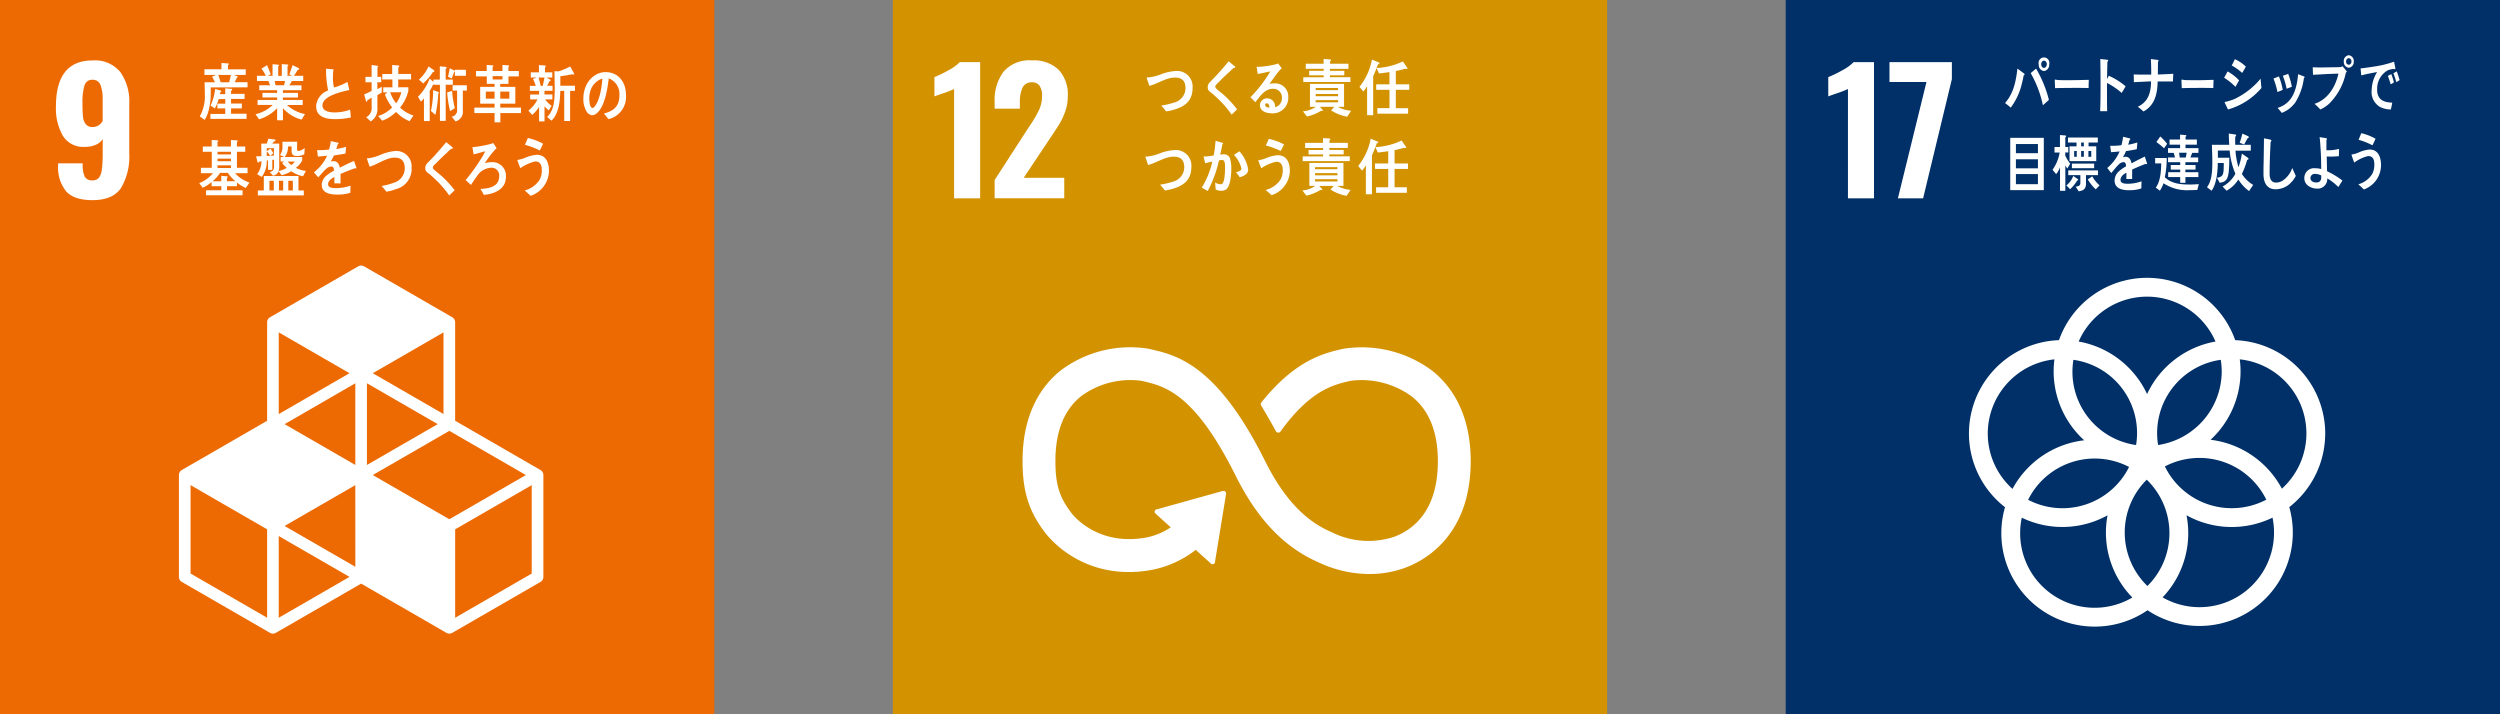<svg id="Group_17" data-name="Group 17" xmlns="http://www.w3.org/2000/svg" xmlns:xlink="http://www.w3.org/1999/xlink" width="420" height="120" viewBox="0 0 420 120">
  <rect x="0" y="0" width="420" height="120" fill="#808080" stroke="none"/>
  <defs>
    <clipPath id="clip-path">
      <rect id="Rectangle_49" data-name="Rectangle 49" width="420" height="120" fill="none"/>
    </clipPath>
  </defs>
  <rect id="Rectangle_46" data-name="Rectangle 46" width="120" height="120" fill="#ed6a02"/>
  <g id="Group_16" data-name="Group 16">
    <g id="Group_15" data-name="Group 15" clip-path="url(#clip-path)">
      <path id="Path_2271" data-name="Path 2271" d="M11.132,32.175a6.387,6.387,0,0,1-1.37-4.393v-.339h4.124a5.341,5.341,0,0,0,.325,2.2,1.35,1.35,0,0,0,1.342.65,1.3,1.3,0,0,0,1.059-.424,2.851,2.851,0,0,0,.5-1.4,21.051,21.051,0,0,0,.141-2.811V23.347a2.45,2.45,0,0,1-1.158.974,4.461,4.461,0,0,1-1.836.354,4.032,4.032,0,0,1-3.7-1.865A9.278,9.278,0,0,1,9.4,17.867q0-7.713,6.158-7.712A5.5,5.5,0,0,1,20.214,12.1a8.616,8.616,0,0,1,1.5,5.367V25.8a10.348,10.348,0,0,1-1.37,5.763q-1.37,2.063-4.816,2.062-3.051,0-4.393-1.454M17.248,20.3V16.652a6.287,6.287,0,0,0-.367-2.373,1.33,1.33,0,0,0-1.328-.876,1.32,1.32,0,0,0-1.356.947,9.675,9.675,0,0,0-.339,3.008,22.106,22.106,0,0,0,.085,2.246,2.392,2.392,0,0,0,.466,1.257,1.406,1.406,0,0,0,1.172.48A1.877,1.877,0,0,0,17.248,20.3" fill="#fff"/>
      <path id="Path_2272" data-name="Path 2272" d="M90.795,78.96,76.464,70.689V54.144a.979.979,0,0,0-.488-.847L61.16,44.743a.981.981,0,0,0-.978,0L45.364,53.3a.981.981,0,0,0-.488.847V70.689L30.548,78.96a.975.975,0,0,0-.489.847V96.918a.975.975,0,0,0,.489.847l14.816,8.553a.978.978,0,0,0,.978,0L60.67,98.047,75,106.318a.98.98,0,0,0,.979,0l14.819-8.553a.978.978,0,0,0,.489-.847V79.807a.978.978,0,0,0-.489-.847m-31.1,16.265L47.808,88.363,59.693,81.5ZM73.532,71.254,61.648,78.113V64.391Zm-13.839,6.86-11.884-6.86,11.884-6.863Zm2.933,1.693,12.86-7.424,12.865,7.424L75.486,87.234ZM74.509,69.561,62.626,62.7l11.883-6.861ZM58.715,62.7,46.83,69.561V55.837Zm-13.839,41.08L32.014,96.354V81.5l12.862,7.427Zm1.954,0V90.056l11.885,6.862Zm42.5-7.424-12.864,7.424V88.927L89.328,81.5Z" fill="#fff"/>
      <path id="Path_2273" data-name="Path 2273" d="M35.392,14.683c.007.27.015.531.015.8a11.6,11.6,0,0,1-.4,3.225,5.167,5.167,0,0,1-.624,1.436l-.821-.592a6.9,6.9,0,0,0,.847-3.82c0-.634-.018-1.28-.044-1.914h1.743c-.157-.313-.307-.636-.475-.938l.643-.291H34.343v-.947h2.863V10.581l1.057.073c.079,0,.168,0,.168.126a.2.2,0,0,1-.133.155v.709h2.986v.947H39.276l.572.22a.111.111,0,0,1,.088.1c0,.062-.07.094-.114.1-.133.273-.254.542-.406.8h2.168v.863Zm-.045,5.289v-.836h2.5v-.924H36.52v-.8h1.329v-.771H36.738A7.809,7.809,0,0,1,36.1,18.22l-.73-.487a8.7,8.7,0,0,0,.774-2.79l.936.261a.121.121,0,0,1,.1.113c0,.084-.069.116-.131.125-.037.126-.072.251-.107.375h.9v-.978l1.073.091c.054,0,.089.076.089.128,0,.1-.116.166-.186.186v.522H41.09v.853H38.817v.77h1.815v.823H38.817v.9h2.6v.856Zm1.329-7.381c.125.345.31.948.406,1.3a.346.346,0,0,1-.45-.073h1.86c.114-.406.219-.813.3-1.229Z" fill="#fff"/>
      <path id="Path_2274" data-name="Path 2274" d="M50.666,20.093a6.222,6.222,0,0,1-3.129-1.914v2.028h-.976v-2.05a6.635,6.635,0,0,1-3.048,1.886l-.583-.855a6.042,6.042,0,0,0,2.881-1.554H43.274v-.846h3.287v-.411H44.1V15.6h2.457v-.45h-3v-.825h1.824c-.1-.238-.184-.485-.3-.72H43.168v-.866h1.5a9,9,0,0,0-.739-1.213l.943-.578c.211.505.413,1.018.606,1.535l-.493.256h.8V10.778l.986.093a.091.091,0,0,1,.1.1c0,.073-.079.133-.131.154v1.616h.6V10.768l1,.081a.107.107,0,0,1,.1.113c0,.073-.089.124-.134.144v1.627h.741L48.6,12.5c.194-.515.4-1.02.546-1.556l1,.484a.186.186,0,0,1,.114.154c0,.116-.152.125-.212.125-.22.35-.439.69-.659,1.029h1.55v.876h-1.9c-.14.247-.281.482-.422.72h2.025v.825H47.53v.45h2.527v.773H47.53v.411h3.32v.846H48.206a6.351,6.351,0,0,0,3.032,1.533Zm-4.512-6.484.133.72h1.435c.063-.238.116-.485.168-.72Z" fill="#fff"/>
      <path id="Path_2275" data-name="Path 2275" d="M56.323,20.013c-1.237,0-3.208-.195-3.208-2.162a3.005,3.005,0,0,1,2.013-2.657,16.014,16.014,0,0,1-.345-3.643c.259.02.527.04.787.063.128.01.259.018.388.04.043.01.094.031.094.093a.208.208,0,0,1-.059.112,7.188,7.188,0,0,0-.052.949,6.34,6.34,0,0,0,.162,1.841.119.119,0,0,0,.08.03,9.525,9.525,0,0,0,2.177-.914c.129.442.216.9.32,1.357-1.079.259-4.512.918-4.512,2.615,0,.958,1.279,1.144,1.877,1.144a7.361,7.361,0,0,0,2.774-.463c.052.431.094.873.12,1.315a12.4,12.4,0,0,1-2.616.28" fill="#fff"/>
      <path id="Path_2276" data-name="Path 2276" d="M63.4,15.967v2.212a2.379,2.379,0,0,1-1.118,2.215l-.761-.7a1.693,1.693,0,0,0,.916-1.649V16.4c-.243.165-.5.3-.735.475-.005.081-.042.214-.129.214-.052,0-.071-.05-.087-.1l-.3-1.133c.419-.184.839-.37,1.248-.574V13.816H61.4V12.91h1.029V10.922l1.007.134a.108.108,0,0,1,.1.091c0,.073-.079.146-.123.177V12.91h.636v.906h-.654v1.152l.743-.381v.969c-.244.144-.489.265-.733.411m5.409,4.395A6.374,6.374,0,0,1,66.542,18.8a6.339,6.339,0,0,1-2.326,1.472l-.7-.782a5.285,5.285,0,0,0,2.359-1.45,8.271,8.271,0,0,1-1.2-2.152l.383-.36h-.673v-.855h1.54V13.352h-1.7v-.917h1.661V10.912l1.048.093a.137.137,0,0,1,.141.154c0,.082-.115.145-.167.165v1.1h2.152v.925H66.9v1.317h1.7v.619c0,.03-.113.38-.132.442a6.734,6.734,0,0,1-1.257,2.346A5.631,5.631,0,0,0,69.461,19.4ZM65.555,15.5a6.047,6.047,0,0,0,1,1.854,5.794,5.794,0,0,0,.873-1.854Z" fill="#fff"/>
      <path id="Path_2277" data-name="Path 2277" d="M74.878,14.238v6.073h-.971V14.248H72.814v-.133c-.2.391-.392.782-.62,1.151v5.075h-.97v-3.8a5.3,5.3,0,0,1-.514.525l-.491-.813A8.472,8.472,0,0,0,72.186,13.2l.628.565v-.391H73.89V11.139l1,.1c.061.012.15.032.15.123a.223.223,0,0,1-.166.2v1.812h1.2v.866Zm-2.134-2.151a9.185,9.185,0,0,1-1.652,1.933l-.707-.648a6.456,6.456,0,0,0,1.607-2.213l.9.627a.175.175,0,0,1,.086.136.189.189,0,0,1-.236.165m.884,3.633a19.534,19.534,0,0,1-.482,3.581l-.751-.667a15.667,15.667,0,0,0,.375-3.5l.91.338a.114.114,0,0,1,.062.1c0,.063-.079.124-.114.144m1.99,2.934a17.124,17.124,0,0,1-.487-3.13l.822-.246a17.214,17.214,0,0,0,.463,2.912Zm.8-5.911v-.76a.107.107,0,0,1-.113.083c-.132.369-.264.75-.411,1.121l-.63-.288c.121-.472.2-.947.307-1.421l.821.4.026.043v-.186h1.86v1.007Zm1.337,2.472v3.3A1.681,1.681,0,0,1,76.53,20.4l-.648-.8a1.064,1.064,0,0,0,.91-1.2v-3.18h-.753v-.894h2.388v.894Z" fill="#fff"/>
      <path id="Path_2278" data-name="Path 2278" d="M84.059,19v1.555h-.97V19h-3.4v-.918h3.4v-.667H80.67V14.592h2.419v-.5H81.781V12.84H79.966v-.907h1.8V10.91l1.014.075a.117.117,0,0,1,.113.1c0,.064-.087.137-.131.168v.679h1.652V10.91l1.014.075a.116.116,0,0,1,.114.1c0,.064-.087.137-.129.168v.679h1.754v.907H85.421v1.251H84.044v.5h2.528v2.823H84.044v.667h3.482V19Zm-.97-3.608h-1.47v1.181h1.47Zm1.33-2.6h-1.65v.563h1.65Zm1.154,2.6h-1.53v1.181h1.53Z" fill="#fff"/>
      <path id="Path_2279" data-name="Path 2279" d="M91.479,15.258l-.01.616H92.8V16.7H91.586a4.191,4.191,0,0,0,1.089,1.074l-.485.773a3.8,3.8,0,0,1-.711-.7V20.4h-.913V17.959A5.13,5.13,0,0,1,89.4,19.3l-.637-.718A5.26,5.26,0,0,0,90.3,16.7H89.069v-.823h1.5v-.616H89.019v-.835h1c-.143-.4-.292-.791-.47-1.166l.611-.23H89.17V12.15h1.371V10.942L91.554,11a.131.131,0,0,1,.134.124.187.187,0,0,1-.134.178v.845h1.23v.877h-.962l.6.344a.147.147,0,0,1,.084.112c0,.117-.124.149-.193.149-.117.271-.251.53-.385.791h.9v.835Zm-.988-2.231c.093.385.324,1.255.4,1.65-.166.086-.458-.326-.624-.254h.91c.109-.458.21-.927.293-1.4Zm5.287,2.242v5.056h-.987V15.269h-.669c-.009,1.72-.276,3.919-1.482,5l-.717-.626c1.219-1.137,1.269-3.073,1.269-4.805,0-.96-.031-1.93-.04-2.888l.585.041a2.665,2.665,0,0,0,.578-.166,12.415,12.415,0,0,0,1.479-.657l.669,1.21a.148.148,0,0,1-.149.157.256.256,0,0,1-.169-.064,18.787,18.787,0,0,1-2.007.333v1.6H96.59v.866Z" fill="#fff"/>
      <path id="Path_2280" data-name="Path 2280" d="M102.232,20.02c-.264-.309-.5-.639-.766-.938,1.346-.4,2.59-.99,2.59-3.013a2.8,2.8,0,0,0-1.78-2.9c-.23,1.841-.682,4.769-2.02,5.855a1.231,1.231,0,0,1-.791.339,1.253,1.253,0,0,1-.912-.616,4.009,4.009,0,0,1-.547-2.183c0-2.608,1.73-4.449,3.759-4.449,1.873,0,3.4,1.4,3.4,3.875a3.828,3.828,0,0,1-2.931,4.025m-3-4.909A4.4,4.4,0,0,0,99,16.569c0,.439.075,1.567.554,1.567.17,0,.315-.2.416-.342.8-1.021,1.142-3.205,1.226-4.6a3.155,3.155,0,0,0-1.959,1.915" fill="#fff"/>
      <path id="Path_2281" data-name="Path 2281" d="M41.287,31.572a5.822,5.822,0,0,1-1.48-.907v.618H38.135v.679h2.616V32.8H34.61v-.834h2.574v-.679h-1.63v-.691a7.3,7.3,0,0,1-1.5.949l-.583-.783a5.619,5.619,0,0,0,2.309-1.667H33.755v-.906h1.824V25.5H34.073v-.883h1.49v-1.1l1,.062a.106.106,0,0,1,.106.112c0,.073-.078.134-.133.154v.775H38.8v-1.1l1.021.062a.113.113,0,0,1,.114.112c0,.073-.08.134-.132.154v.775H41.2V25.5H39.807v2.688h1.781v.906H39.5a5.5,5.5,0,0,0,2.414,1.584Zm-3.012-2.533h-1.3a6.366,6.366,0,0,1-1.251,1.409h1.445v-.905l.968.073a.111.111,0,0,1,.116.1.193.193,0,0,1-.133.164v.564h1.427a6.449,6.449,0,0,1-1.277-1.409M38.8,25.5H36.54v.444H38.8Zm0,1.153H36.54v.424H38.8Zm0,1.123H36.54v.452H38.8Z" fill="#fff"/>
      <path id="Path_2282" data-name="Path 2282" d="M50.9,29.616a5.567,5.567,0,0,1-1.974-.846,5.932,5.932,0,0,1-1.62.67l-.493-.679a1.24,1.24,0,0,1-.943.762l-.563-.608c.493-.145.73-.3.73-.947V26.836l-.29.03v1.668H45.03V26.95l-.22.02a4.291,4.291,0,0,1-.846,2.758l-.767-.473a3.529,3.529,0,0,0,.722-2.172c-.14.029-.281.072-.423.1-.017.073-.069.144-.139.144s-.089-.081-.107-.144l-.22-.924c.29,0,.591,0,.882-.021,0-.7-.019-1.412-.019-2.111h.917c.107-.268.195-.545.281-.823l1.094.133a.133.133,0,0,1,.1.122c0,.136-.151.187-.238.2-.107.124-.212.247-.326.371h1.189V27.8a3.02,3.02,0,0,1-.1.937,4.716,4.716,0,0,0,1.365-.536,6.015,6.015,0,0,1-.776-.8,4.362,4.362,0,0,1,.362-.255h-.618v-.755h.637l-.734-.338a2.448,2.448,0,0,0,.407-1.524c0-.237-.01-.484-.018-.721h2.493c-.008.4-.019.805-.019,1.2,0,.257.054.35.282.35a2.1,2.1,0,0,0,1-.5l-.069,1.061a2.515,2.515,0,0,1-1.111.288c-.661,0-1.023-.073-1.023-.915,0-.227.009-.464.009-.689h-.624a2.544,2.544,0,0,1-.555,1.778h2.951v.588A3.764,3.764,0,0,1,49.7,28.2a4.95,4.95,0,0,0,1.691.516ZM43.32,32.827v-.834h1v-2.42h5.821v2.42h.9v.834Zm2.7-7.927H44.81v.5c.21-.144.422-.288.635-.423.165.248.324.506.484.763l-.5.432.59-.041Zm-1.206.515v.795l.582-.043a8.117,8.117,0,0,0-.582-.752M46,30.377h-.732V32H46Zm1.574,0h-.712V32h.712Zm.75-3.23a5.048,5.048,0,0,0,.626.583,2.782,2.782,0,0,0,.589-.583Zm.873,3.23h-.759V32H49.2Z" fill="#fff"/>
      <path id="Path_2283" data-name="Path 2283" d="M59.78,28.308a.253.253,0,0,1-.133-.05c-.633.215-1.857.7-2.438.967V30.81l-1.04-.012c.008-.142.008-.3.008-.473V29.75c-.7.328-1.058.75-1.058,1.224,0,.412.408.629,1.208.629a7.745,7.745,0,0,0,2.564-.413l-.037,1.2a7.142,7.142,0,0,1-2.209.3q-2.591,0-2.588-1.648a2.023,2.023,0,0,1,.721-1.481,6.275,6.275,0,0,1,1.338-.886c-.017-.462-.16-.7-.414-.7a1.288,1.288,0,0,0-.907.392,7.728,7.728,0,0,0-.677.7c-.328.359-.529.606-.653.729-.159-.184-.4-.462-.731-.843a7.446,7.446,0,0,0,2.22-2.79c-.468.062-.987.1-1.551.134-.034-.392-.088-.751-.141-1.071a15.282,15.282,0,0,0,2.017-.1,8.544,8.544,0,0,0,.3-1.421l1.188.267a.126.126,0,0,1,.107.124c0,.061-.044.114-.143.154-.044.175-.123.443-.237.793a14.316,14.316,0,0,0,1.648-.381l-.1,1.134c-.484.1-1.136.2-1.947.316a6.517,6.517,0,0,1-.547,1.033,1.712,1.712,0,0,1,.5-.073c.536,0,.887.358,1.047,1.1.7-.371,1.507-.75,2.379-1.141l.405,1.152c0,.083-.033.123-.107.123" fill="#fff"/>
      <path id="Path_2284" data-name="Path 2284" d="M66.5,31.779a7.827,7.827,0,0,1-1.58.425c-.272-.324-.527-.665-.815-.957a11.8,11.8,0,0,0,2.031-.539A2.522,2.522,0,0,0,68,28.246c-.029-1.358-.73-1.79-1.762-1.764C64.808,26.523,63.491,27.6,62.1,28c-.047-.143-.455-1.285-.456-1.336,0-.1.126-.066.186-.067A7.528,7.528,0,0,0,63.945,26a7.853,7.853,0,0,1,2.576-.637,2.562,2.562,0,0,1,2.625,2.748A3.5,3.5,0,0,1,66.5,31.779" fill="#fff"/>
      <path id="Path_2285" data-name="Path 2285" d="M75.474,32.847a17.105,17.105,0,0,0-2.652-3,8.4,8.4,0,0,0-.767-.67,2.213,2.213,0,0,1-.442-.39.893.893,0,0,1-.167-.555,1.184,1.184,0,0,1,.4-.875c.425-.454.863-.874,1.278-1.34.618-.7,1.243-1.4,1.842-2.14.255.217.512.422.765.639a1.813,1.813,0,0,1,.293.245.131.131,0,0,1,.043.1c0,.141-.194.162-.291.141-.581.556-1.18,1.1-1.77,1.668-.248.237-.477.5-.722.731-.115.114-.247.216-.354.339a.683.683,0,0,0-.211.412.4.4,0,0,0,.16.31c.369.349.783.649,1.161.977a17.911,17.911,0,0,1,2.345,2.521c-.31.288-.609.6-.916.886" fill="#fff"/>
      <path id="Path_2286" data-name="Path 2286" d="M81.265,32.725a4.759,4.759,0,0,0-.476-.844.212.212,0,0,1-.044-.094c0-.03.044-.039.062-.052a7.79,7.79,0,0,0,1.3-.162c.919-.239,1.755-.712,1.755-1.967a1.284,1.284,0,0,0-1.445-1.421,2.98,2.98,0,0,0-2.308,1.442c-.353.462-.67.946-.978,1.441-.3-.268-.6-.545-.9-.822a29.874,29.874,0,0,0,2.517-3.471,9.051,9.051,0,0,0,.76-1.359c-.231.051-.459.124-.688.185-.414.114-.837.238-1.258.329-.064-.4-.126-.8-.2-1.2a19.407,19.407,0,0,0,2.889-.5,4.235,4.235,0,0,0,.609-.2,7.164,7.164,0,0,1,.554.875c0,.1-.107.134-.167.144a18.02,18.02,0,0,0-1.8,2.369,4.258,4.258,0,0,1,1.144-.176,2.271,2.271,0,0,1,2.4,2.5c0,2.194-2.22,2.9-3.734,2.987" fill="#fff"/>
      <path id="Path_2287" data-name="Path 2287" d="M89.138,32.9c-.324-.305-.649-.621-.994-.9a4.261,4.261,0,0,0,2.537-1.84,3.452,3.452,0,0,0,.345-1.553c0-.941-.3-1.482-1.119-1.482a7.239,7.239,0,0,0-2.495,1.131c-.061-.158-.483-1.246-.483-1.342,0-.074.087-.064.123-.064a5.644,5.644,0,0,0,1.092-.305A5.884,5.884,0,0,1,90.2,26.01c1.411,0,2.027,1.142,2.027,2.715A4.5,4.5,0,0,1,89.138,32.9m1.543-7.62a12.768,12.768,0,0,0-2.493-.953c.168-.379.327-.76.493-1.141a9.589,9.589,0,0,1,2.555.963c-.176.378-.353.76-.555,1.131" fill="#fff"/>
      <rect id="Rectangle_47" data-name="Rectangle 47" width="120" height="120" transform="translate(150)" fill="#d39200"/>
      <path id="Path_2288" data-name="Path 2288" d="M160.291,14.957a18.679,18.679,0,0,1-1.808.706q-1.187.4-1.5.537V12.951a18.551,18.551,0,0,0,2.33-1.13,7.833,7.833,0,0,0,1.936-1.384h3.417V33.319h-4.378Z" fill="#fff"/>
      <path id="Path_2289" data-name="Path 2289" d="M167.1,30.24l5.537-8.559.34-.509a21.736,21.736,0,0,0,1.581-2.7,5.559,5.559,0,0,0,.508-2.387,2.822,2.822,0,0,0-.423-1.68,1.416,1.416,0,0,0-1.215-.579,1.668,1.668,0,0,0-1.639.9,5.637,5.637,0,0,0-.452,2.485v1.046H167.1v-1.13a7.91,7.91,0,0,1,1.511-5.1,5.714,5.714,0,0,1,4.732-1.879,6.043,6.043,0,0,1,4.506,1.568,6.084,6.084,0,0,1,1.539,4.449,7.569,7.569,0,0,1-.394,2.458,11.137,11.137,0,0,1-.933,2.062q-.537.9-1.666,2.571l-4.408,6.61h6.808v3.446H167.1Z" fill="#fff"/>
      <path id="Path_2290" data-name="Path 2290" d="M240.593,62.272A19.784,19.784,0,0,0,225.632,58.6l-.3.07c-2.983.7-7.722,1.87-13.269,8.754-.03.038-.063.077-.092.117l-.07.084a.466.466,0,0,0-.092.268.46.46,0,0,0,.06.231l.128.212c.7,1.164,1.575,2.663,2.317,4.045a.328.328,0,0,1,.02.042.477.477,0,0,0,.423.261.468.468,0,0,0,.328-.134c.035-.045.07-.093.1-.141,4.923-6.808,8.795-7.749,11.414-8.364l.313-.074A14.331,14.331,0,0,1,237.171,66.6c2.911,2.3,4.389,5.957,4.389,10.871,0,8.243-4.009,11.468-7.374,12.721a13.751,13.751,0,0,1-10.246-.676l-.224-.109c-2.864-1.243-7.136-3.829-11.163-11.917-8.116-16.3-14.9-17.834-19.4-18.852l-.24-.053a19.385,19.385,0,0,0-14.733,3.665c-2.917,2.327-6.392,6.852-6.392,15.188,0,5.079,1.043,8.433,3.725,11.961.588.8,6.6,8.526,18.219,6.3a17.452,17.452,0,0,0,7.15-3.322l2.558,2.308a.421.421,0,0,0,.587-.029.392.392,0,0,0,.1-.278v-.034L205.978,83v-.126a.4.4,0,0,0-.137-.3.382.382,0,0,0-.271-.1l-.079.007-.12.013L194.5,85.53l-.2.032a.381.381,0,0,0-.208.122.411.411,0,0,0,.031.589l.127.118,2.436,2.2a11.34,11.34,0,0,1-3.99,1.688c-8.407,1.6-12.558-3.9-12.716-4.118l-.058-.081c-1.954-2.565-2.614-4.744-2.614-8.638,0-4.929,1.452-8.588,4.315-10.875a13.924,13.924,0,0,1,10.067-2.6l.244.055c3.681.834,8.725,1.974,15.671,15.929,3.609,7.244,8.128,11.981,13.815,14.48a20.1,20.1,0,0,0,8.659,2.006,17.25,17.25,0,0,0,6.033-1.068c3.3-1.231,10.965-5.435,10.965-17.9,0-8.331-3.528-12.866-6.488-15.2" fill="#fff"/>
      <path id="Path_2291" data-name="Path 2291" d="M197.546,18.328a8.29,8.29,0,0,1-1.639.381c-.27-.327-.527-.678-.818-.977a12.524,12.524,0,0,0,2.1-.485,2.518,2.518,0,0,0,1.975-2.409c0-1.358-.716-1.81-1.781-1.81-1.471,0-2.853,1.04-4.3,1.4-.043-.145-.441-1.3-.441-1.349,0-.1.133-.061.2-.061a7.945,7.945,0,0,0,2.194-.535,8.287,8.287,0,0,1,2.669-.566,2.618,2.618,0,0,1,2.649,2.821c0,2.141-1.2,3.058-2.809,3.591" fill="#fff"/>
      <path id="Path_2292" data-name="Path 2292" d="M206.922,19.267a17.005,17.005,0,0,0-2.653-3,7.579,7.579,0,0,0-.766-.669,2.213,2.213,0,0,1-.44-.391.889.889,0,0,1-.167-.556,1.2,1.2,0,0,1,.4-.876c.425-.454.865-.876,1.278-1.337.618-.7,1.244-1.4,1.843-2.142.256.216.511.421.767.638a1.846,1.846,0,0,1,.29.248.124.124,0,0,1,.045.093c0,.144-.2.162-.292.144-.582.554-1.181,1.1-1.771,1.667-.246.235-.474.493-.722.73-.115.114-.245.217-.352.341a.667.667,0,0,0-.213.411.4.4,0,0,0,.159.309c.372.35.785.648,1.164.979a17.468,17.468,0,0,1,2.341,2.523c-.308.286-.606.6-.914.884" fill="#fff"/>
      <path id="Path_2293" data-name="Path 2293" d="M213.573,19.03c-.729,0-1.911-.3-1.911-1.379a1.19,1.19,0,0,1,1.27-1.123,1.3,1.3,0,0,1,1.216.924,2.566,2.566,0,0,1,.088.568,1.564,1.564,0,0,0,1.126-1.525,1.45,1.45,0,0,0-1.539-1.573c-1.331,0-2.1,1.224-2.926,2.244-.272-.278-.547-.555-.82-.835a21.813,21.813,0,0,0,3.339-4.343c-.705.163-1.41.3-2.114.442l-.192-1.216a2,2,0,0,0,.279.013,8.938,8.938,0,0,0,1.172-.1,15.014,15.014,0,0,0,1.613-.289c.185-.042.37-.115.554-.176.2.278.407.546.609.825a2.857,2.857,0,0,0-.264.226,7.5,7.5,0,0,0-.573.689c-.423.556-.82,1.133-1.225,1.7a3.063,3.063,0,0,1,.81-.093,2.2,2.2,0,0,1,2.345,2.316,2.606,2.606,0,0,1-2.857,2.709m-.746-1.679c-.169,0-.274.071-.274.277,0,.382.5.433.732.433-.046-.3-.134-.71-.458-.71" fill="#fff"/>
      <path id="Path_2294" data-name="Path 2294" d="M226.327,19.606a7.276,7.276,0,0,1-2.7-1.062l.537-.606h-2.434l.522.566a.125.125,0,0,1-.113.132.306.306,0,0,1-.16-.05,7.428,7.428,0,0,1-2.413.99L218.9,18.7a4.353,4.353,0,0,0,2.167-.763h-.995V14.09H225.8v3.848h-1.049a5.317,5.317,0,0,0,2.246.668Zm-7.372-5.827v-.8h3.427v-.318H219.94V11.9h2.442v-.338h-3.013v-.855h3v-.8l1.084.073a.134.134,0,0,1,.143.124.191.191,0,0,1-.143.175v.432h3.083v.855h-3.109V11.9h2.413v.753h-2.413v.318h3.436v.8Zm5.831,1.009h-3.752v.349h3.752Zm.01,1h-3.762v.369H224.8Zm0,1.03h-3.762v.369H224.8Z" fill="#fff"/>
      <path id="Path_2295" data-name="Path 2295" d="M231.508,10.794c-.247.679-.512,1.358-.812,2.007v6.548h-1.021V14.458a3.918,3.918,0,0,1-.642.917l-.643-.784a10.505,10.505,0,0,0,2.1-4.579l1.172.482a.142.142,0,0,1,.087.125c0,.113-.166.165-.236.175m2.986,4.293v3.086h2.061V19.1h-5.161v-.929h2.035V15.087H231.2v-.916h2.228V12.112c-.583.092-1.174.165-1.755.228l-.4-.907a11.748,11.748,0,0,0,4.406-1.113l.794,1.144a.151.151,0,0,1-.153.123.3.3,0,0,1-.155-.061c-.557.154-1.1.3-1.666.4v2.246h2.255v.916Z" fill="#fff"/>
      <path id="Path_2296" data-name="Path 2296" d="M197.339,31.619A8.29,8.29,0,0,1,195.7,32c-.27-.331-.527-.679-.818-.98a12.228,12.228,0,0,0,2.1-.482,2.523,2.523,0,0,0,1.975-2.409c0-1.358-.716-1.811-1.781-1.811-1.471,0-2.853,1.039-4.3,1.4-.043-.144-.441-1.3-.441-1.349,0-.1.133-.06.2-.06a7.914,7.914,0,0,0,2.194-.537A8.287,8.287,0,0,1,197.5,25.2a2.619,2.619,0,0,1,2.649,2.821c0,2.141-1.2,3.058-2.809,3.593" fill="#fff"/>
      <path id="Path_2297" data-name="Path 2297" d="M206.1,31.732a1.355,1.355,0,0,1-1,.311,2.091,2.091,0,0,1-.863-.2c-.033-.4-.052-.791-.106-1.184a1.982,1.982,0,0,0,.969.3c.715,0,.705-2.328.705-2.9,0-.423.01-1.185-.493-1.185a2.367,2.367,0,0,0-.528.083,20.286,20.286,0,0,1-1.877,5.117c-.344-.167-.668-.381-1.012-.557a14.417,14.417,0,0,0,1.78-4.375c-.406.082-.811.174-1.208.29-.035-.136-.256-1.081-.256-1.123a.038.038,0,0,1,.043-.041c.081,0,.153.019.231.019a8.209,8.209,0,0,0,1.409-.174,17.523,17.523,0,0,0,.315-2.459c.284.073.549.152.822.235a2.1,2.1,0,0,1,.344.114c.043.02.1.042.1.1s-.071.114-.115.134c-.106.586-.219,1.172-.368,1.739a4.647,4.647,0,0,1,.528-.05,1.055,1.055,0,0,1,1.17.874,5.735,5.735,0,0,1,.169,1.564c0,.916-.133,2.749-.768,3.366m2.186-1.945c-.194-.3-.406-.576-.618-.863.255-.043.9-.2.9-.587A4.94,4.94,0,0,0,207.3,26.02c.309-.2.615-.4.924-.6a5.873,5.873,0,0,1,1.47,3.076c0,.826-.871,1.1-1.407,1.288" fill="#fff"/>
      <path id="Path_2298" data-name="Path 2298" d="M213.621,32.791c-.328-.3-.652-.6-1-.874a4.236,4.236,0,0,0,2.536-1.79,3.277,3.277,0,0,0,.347-1.513c0-.917-.3-1.441-1.119-1.441a7.3,7.3,0,0,0-2.494,1.1c-.064-.155-.485-1.216-.485-1.307,0-.072.087-.063.123-.063a5.713,5.713,0,0,0,1.092-.3,6.038,6.038,0,0,1,2.053-.527c1.409,0,2.024,1.113,2.024,2.648a4.4,4.4,0,0,1-3.08,4.064m1.539-7.419a12.8,12.8,0,0,0-2.492-.928c.168-.371.327-.742.494-1.112a9.848,9.848,0,0,1,2.557.937c-.176.37-.355.741-.559,1.1" fill="#fff"/>
      <path id="Path_2299" data-name="Path 2299" d="M226.223,32.9a7.283,7.283,0,0,1-2.7-1.063l.536-.606h-2.431l.522.568a.129.129,0,0,1-.116.134.348.348,0,0,1-.16-.053,7.315,7.315,0,0,1-2.41.987l-.662-.874a4.33,4.33,0,0,0,2.166-.762h-.994V27.378H225.7v3.849h-1.048a5.348,5.348,0,0,0,2.247.67Zm-7.373-5.828v-.8h3.429v-.321h-2.441V25.2h2.441v-.34h-3.014V24h3v-.8l1.083.071a.134.134,0,0,1,.141.124.18.18,0,0,1-.141.174V24h3.083v.854h-3.107v.34h2.413v.75h-2.413v.321h3.435v.8Zm5.833,1.01h-3.755v.348h3.755Zm.007,1h-3.762v.369h3.762Zm0,1.027h-3.762v.372h3.762Z" fill="#fff"/>
      <path id="Path_2300" data-name="Path 2300" d="M231.3,24.084c-.249.679-.512,1.36-.812,2.007v6.547h-1.023v-4.89a3.95,3.95,0,0,1-.641.916l-.645-.783a10.5,10.5,0,0,0,2.1-4.58l1.172.484a.14.14,0,0,1,.09.124c0,.113-.17.164-.238.175m2.984,4.292v3.088h2.062v.927h-5.162v-.927h2.034V28.376h-2.228V27.46h2.228V25.4c-.582.092-1.171.166-1.753.226l-.4-.906a11.673,11.673,0,0,0,4.4-1.113l.793,1.143a.146.146,0,0,1-.15.123.318.318,0,0,1-.158-.059c-.554.154-1.1.3-1.665.4V27.46h2.255v.916Z" fill="#fff"/>
      <rect id="Rectangle_48" data-name="Rectangle 48" width="120" height="120" transform="translate(300)" fill="#003067"/>
      <path id="Path_2301" data-name="Path 2301" d="M310.457,14.957a18.8,18.8,0,0,1-1.808.706q-1.186.4-1.5.537V12.951a18.668,18.668,0,0,0,2.33-1.129,7.868,7.868,0,0,0,1.935-1.385h3.418V33.319h-4.378Z" fill="#fff"/>
      <path id="Path_2302" data-name="Path 2302" d="M323.649,13.771h-6.215V10.438h10.481v2.853l-4.831,20.028h-4.237Z" fill="#fff"/>
      <path id="Path_2303" data-name="Path 2303" d="M390.638,72.836a15.72,15.72,0,0,0-15.124-15.689,15.7,15.7,0,0,0-29.608,0,15.69,15.69,0,0,0-9.063,28.066,15.691,15.691,0,0,0,23.944,17.308A15.693,15.693,0,0,0,384.6,85.195a15.684,15.684,0,0,0,6.034-12.359M373.25,62.375a12.547,12.547,0,0,1-10.69,12.388,12.429,12.429,0,0,1,10.527-14.315,12.484,12.484,0,0,1,.163,1.927M360.768,98.449a12.5,12.5,0,0,1-.115-17.863,12.5,12.5,0,0,1,.115,17.863m-12.433-38a12.417,12.417,0,0,1,10.526,14.316,12.424,12.424,0,0,1-10.526-14.316m9.349,18a12.49,12.49,0,0,1-16.959,5.516,12.493,12.493,0,0,1,16.959-5.516m6.012-.085a12.5,12.5,0,0,1,17.043,5.582A12.5,12.5,0,0,1,363.7,78.36M360.71,49.836a12.553,12.553,0,0,1,11.495,7.54A15.752,15.752,0,0,0,360.71,66.2a15.745,15.745,0,0,0-11.494-8.823,12.555,12.555,0,0,1,11.494-7.54m-26.765,23a12.557,12.557,0,0,1,11.2-12.467,15.63,15.63,0,0,0,5,13.6A15.737,15.737,0,0,0,338.1,82.133a12.5,12.5,0,0,1-4.155-9.3m5.44,16.736a12.429,12.429,0,0,1,.274-2.6,15.676,15.676,0,0,0,14.408-.394,15.621,15.621,0,0,0,4.166,13.809,12.514,12.514,0,0,1-18.848-10.816m42.653-.1a12.52,12.52,0,0,1-18.724,10.893,15.632,15.632,0,0,0,4.019-13.793,15.667,15.667,0,0,0,14.45.394,12.336,12.336,0,0,1,.255,2.506M371.379,73.882a15.662,15.662,0,0,0,5.033-11.507,16,16,0,0,0-.131-2.006A12.518,12.518,0,0,1,383.357,82.1a15.731,15.731,0,0,0-11.978-8.218" fill="#fff"/>
      <path id="Path_2304" data-name="Path 2304" d="M339.972,12.672a12.562,12.562,0,0,1-.283,1.3,10.773,10.773,0,0,1-1.886,4.11,11,11,0,0,0-.958-.765c1.41-1.635,1.8-3.455,2.085-5.8l1.143.855a.152.152,0,0,1,.052.123.2.2,0,0,1-.153.177m3.235,5.012a18.679,18.679,0,0,0-2.049-5.4l.9-.76a19.735,19.735,0,0,1,2.158,5.259Zm.178-5.745a1.037,1.037,0,0,1-.877-1.146.909.909,0,1,1,1.758,0,1.044,1.044,0,0,1-.881,1.146m0-1.756c-.257,0-.459.277-.459.61s.2.611.459.611.471-.288.471-.611a.558.558,0,0,0-.471-.61" fill="#fff"/>
      <path id="Path_2305" data-name="Path 2305" d="M350.884,14.8c-.478-.03-.857-.03-1.247-.03-.443-.013-3.316,0-4.382.04-.018-.424-.042-.963-.052-1.278-.008-.158.06-.168.111-.158a3.785,3.785,0,0,0,.487.074c.513.031,1.287.023,1.877.023,1.219,0,1.885-.034,3.247-.054-.025.422-.033.961-.041,1.383" fill="#fff"/>
      <path id="Path_2306" data-name="Path 2306" d="M356.449,15.614a12.449,12.449,0,0,0-2.466-1.68c0,.173-.006.339-.006.5V16.8c0,.621.016,1.256.025,1.878h-1.178c.057-1.352.068-2.706.068-4.058,0-1.573-.011-3.149-.042-4.712l1.21.137a.124.124,0,0,1,.117.127.226.226,0,0,1-.135.19c-.025.962-.04,1.924-.059,2.885a3.744,3.744,0,0,0,.294-.518,11.488,11.488,0,0,1,2.835,1.776c-.227.371-.445.741-.663,1.108" fill="#fff"/>
      <path id="Path_2307" data-name="Path 2307" d="M365.056,13.691c-.413,0-.824-.009-1.235-.009h-1.339c-.024,2.3-.613,4.109-2.389,5.049a7.256,7.256,0,0,0-.948-.791c1.639-.8,2.2-2.124,2.236-4.27-.967.042-1.934.087-2.893.138,0-.434-.008-.866-.033-1.3.537.02,1.076.031,1.606.031h1.026a2.882,2.882,0,0,0,.312-.011c.007-.15.007-.3.007-.454,0-.717-.025-1.436-.059-2.156l1.169.148c.05.011.127.043.127.127a.231.231,0,0,1-.1.168l-.025,2.157c.858-.032,1.716-.064,2.585-.127,0,.432-.037.865-.045,1.3" fill="#fff"/>
      <path id="Path_2308" data-name="Path 2308" d="M371.841,14.8c-.479-.03-.859-.03-1.243-.03-.447-.013-3,0-4.065.04-.015-.424-.04-.963-.049-1.278-.009-.158.06-.168.108-.158a3.808,3.808,0,0,0,.489.074c.513.031,1.825.023,2.412.023,1.221,0,1.029-.034,2.391-.054-.026.422-.033.961-.043,1.383" fill="#fff"/>
      <path id="Path_2309" data-name="Path 2309" d="M375.558,14.591a10.255,10.255,0,0,0-1.907-1.533c.207-.351.394-.709.589-1.06a7.977,7.977,0,0,1,1.927,1.5Zm-1.254,3.8c-.056-.124-.561-1.133-.561-1.184,0-.073.081-.083.115-.094a8.976,8.976,0,0,0,1.529-.472,12.931,12.931,0,0,0,4.4-3.428c.032.525.08,1.052.137,1.565a11.492,11.492,0,0,1-5.617,3.613m2.385-6.136A8.988,8.988,0,0,0,374.923,11c.187-.338.367-.7.536-1.059a6.464,6.464,0,0,1,1.841,1.245c-.188.371-.4.72-.611,1.071" fill="#fff"/>
      <path id="Path_2310" data-name="Path 2310" d="M382.614,15.467a13.072,13.072,0,0,0-.668-2.265l.911-.369a11.593,11.593,0,0,1,.643,2.252c-.293.145-.6.259-.886.382m4.443-2.348a10.2,10.2,0,0,1-1.44,4.088,5.074,5.074,0,0,1-2.272,1.76c-.229-.287-.472-.556-.707-.845,2.35-.71,3.19-2.768,3.442-5.66l1.034.4a.1.1,0,0,1,.057.092.189.189,0,0,1-.114.164m-2.9,1.793a12.935,12.935,0,0,0-.643-2.182c.3-.1.6-.2.9-.32a11.038,11.038,0,0,1,.618,2.181c-.293.094-.588.2-.878.321" fill="#fff"/>
      <path id="Path_2311" data-name="Path 2311" d="M394.109,12.2a10.232,10.232,0,0,1-2.727,5.136,5.628,5.628,0,0,1-1.564,1.059,12.914,12.914,0,0,0-.977-.955c2.026-.651,3.443-2.546,4.02-5.066-1.423.02-2.847.122-4.271.194-.024-.421-.042-.843-.049-1.265.381.01.765.031,1.147.031.75,0,1.5-.021,2.245-.031.385-.009.774,0,1.158-.03a.64.64,0,0,0,.423-.154,7.341,7.341,0,0,1,.749.892c0,.085-.115.147-.154.189m.486-.816a.961.961,0,0,1-.836-1.047.96.96,0,0,1,.836-1.061.969.969,0,0,1,.84,1.061.968.968,0,0,1-.84,1.047m0-1.616a.517.517,0,0,0-.447.569.5.5,0,0,0,.447.545.514.514,0,0,0,.448-.545.523.523,0,0,0-.448-.569" fill="#fff"/>
      <path id="Path_2312" data-name="Path 2312" d="M402.323,11.623c-.036,0-.065-.022-.1-.023a2.743,2.743,0,0,0-1.062.207,3.512,3.512,0,0,0-1.8,3.088c-.077,2.023,1.338,2.307,2.537,2.35-.067.382-.147.769-.235,1.15l-.17-.008a4.052,4.052,0,0,1-1.632-.41,2.884,2.884,0,0,1-1.422-2.82,6.1,6.1,0,0,1,.912-3.052c-.9.155-1.78.337-2.665.562-.029-.394-.081-.777-.11-1.17.807-.1,1.605-.2,2.4-.335a16.979,16.979,0,0,0,3.225-.8c.036.169.223,1.056.22,1.161,0,.08-.047.1-.1.1m-.685,2.55c-.144-.484-.3-.968-.475-1.425l.577-.3a10.892,10.892,0,0,1,.44,1.407Zm.933-.358a10.714,10.714,0,0,0-.479-1.506l.57-.32c.173.485.333.97.475,1.464Z" fill="#fff"/>
      <path id="Path_2313" data-name="Path 2313" d="M337.722,23.156h5.637v8.788h-5.637Zm4.65,1.042h-3.7v1.539h3.7Zm0,2.562h-3.7v1.519h3.7Zm0,2.484h-3.7v1.7h3.7Z" fill="#fff"/>
      <path id="Path_2314" data-name="Path 2314" d="M347.313,28.316a5.97,5.97,0,0,1-.338-.517v4.254h-.891V28.1a3.872,3.872,0,0,1-.651,1.154l-.61-.732a6.944,6.944,0,0,0,1.2-2.9h-.865v-.927h.914V22.685l.9.073a.137.137,0,0,1,.14.135.2.2,0,0,1-.14.163v1.636h.5v.927h-.512v.505a6.436,6.436,0,0,0,.832,1.367c-.164.28-.32.558-.485.825m1.671,1.987a6.193,6.193,0,0,1-1.2,1.481l-.626-.637a3.582,3.582,0,0,0,1.154-1.585l.809.555a.105.105,0,0,1,.032.083c0,.112-.107.124-.174.1m1.906-6.352v.638h1.293v2.482h-4.492V24.589h1.179v-.638h-1.442v-.844h5.017v.844Zm-.436,5.476c0,.475.007.958.007,1.43,0,.98-.569,1.185-1.228,1.288l-.51-.783c.344-.071.789-.071.789-.649V29.427h-2.034v-.8h4.993v.8Zm-2.367-1.936h3.742v.773h-3.742Zm.816-2.12h-.429v.98h.429Zm1.193-1.42h-.453v.638h.453Zm0,1.42h-.453v.98h.453Zm2.005,6.445a7.384,7.384,0,0,1-1.344-1.669l.758-.523a5.269,5.269,0,0,0,1.22,1.514Zm-.76-6.445h-.476v.98h.476Z" fill="#fff"/>
      <path id="Path_2315" data-name="Path 2315" d="M360.605,27.577a.216.216,0,0,1-.121-.053c-.6.217-1.741.7-2.284.967v1.586l-.974-.01c.009-.144.009-.3.009-.473v-.577c-.658.328-.989.752-.989,1.224,0,.412.38.629,1.13.629a6.9,6.9,0,0,0,2.4-.411l-.033,1.2a6.352,6.352,0,0,1-2.07.3c-1.614,0-2.421-.544-2.421-1.648a2.088,2.088,0,0,1,.676-1.481,5.929,5.929,0,0,1,1.252-.886c-.018-.464-.148-.7-.387-.7a1.168,1.168,0,0,0-.85.392,8.914,8.914,0,0,0-.636.7c-.3.361-.492.609-.609.731-.148-.185-.378-.462-.684-.843a7.394,7.394,0,0,0,2.079-2.789c-.438.063-.926.1-1.452.134-.033-.392-.081-.753-.133-1.071a13.241,13.241,0,0,0,1.889-.1,8.757,8.757,0,0,0,.279-1.421l1.113.267a.124.124,0,0,1,.1.124c0,.063-.04.114-.133.154-.041.176-.114.444-.222.793a12.647,12.647,0,0,0,1.541-.38l-.091,1.131c-.454.1-1.063.206-1.822.32a6.29,6.29,0,0,1-.511,1.029,1.564,1.564,0,0,1,.472-.072c.5,0,.83.361.98,1.1.659-.37,1.409-.751,2.224-1.142l.378,1.152c0,.083-.031.126-.1.126" fill="#fff"/>
      <path id="Path_2316" data-name="Path 2316" d="M369.14,31.917c-.427.009-.853.03-1.281.03a7.118,7.118,0,0,1-4.382-1.158,6.187,6.187,0,0,1-.613,1.248l-.7-.523c.772-.966.91-2.757.919-4.065h-1.016v-.9h1.942a15.174,15.174,0,0,1-.323,3.221C364.87,30.94,366.579,31,368.018,31c.463,0,.929-.04,1.388-.062Zm-5.581-7a12.145,12.145,0,0,0-1.283-1.057l.645-.936a9.146,9.146,0,0,1,1.159,1.237Zm4.736.764c-.105.25-.2.513-.3.776h1.3v.793h-2.153v.473h1.711v.773h-1.711v.434h2.184v.814h-2.175v.967h-.877v-.967h-2.022v-.814h2.022v-.434h-1.589v-.773h1.589v-.473h-2.038v-.793h1.169c-.073-.263-.138-.526-.227-.776h-.952v-.794h2.03V24.3h-1.772v-.855h1.766V22.62l.9.071c.073.007.154,0,.154.121,0,.079-.081.12-.13.15v.484h1.9V24.3h-1.91v.584h2.176v.794Zm-2.208-.02c.032.27.08.533.111.8h1.017c.049-.27.1-.533.145-.8Z" fill="#fff"/>
      <path id="Path_2317" data-name="Path 2317" d="M377.844,32.1a6.7,6.7,0,0,1-1.8-1.949,5.333,5.333,0,0,1-1.983,1.885l-.667-.7a5.165,5.165,0,0,0,2.152-2.151,12.386,12.386,0,0,1-.962-3.9H372.6v.054c0,.391.006.773.006,1.165h1.924c-.017.794-.017,1.6-.106,2.383-.155,1.292-.529,1.706-1.525,1.812l-.447-.838c.987-.127,1.116-.55,1.132-1.758l.01-.722h-1.012c0,1.495-.21,3.55-1.042,4.664l-.767-.6c.84-1.061.9-2.817.9-4.247,0-.954-.051-1.918-.066-2.872h2.91c-.048-.627-.064-1.261-.08-1.886l1.07.148c.055.01.168.042.168.149a.29.29,0,0,1-.154.222c-.009.254-.009.5-.009.752,0,.2,0,.413.009.615h2.609v.985h-2.568a12.453,12.453,0,0,0,.5,2.775,10.452,10.452,0,0,0,.571-2.279l1.017.7a.251.251,0,0,1,.1.188c0,.119-.164.161-.23.171a12.954,12.954,0,0,1-.887,2.354,5.873,5.873,0,0,0,1.9,1.844Zm-.245-8.878c-.2.351-.384.71-.587,1.05l-.748-.287a13.741,13.741,0,0,0,.454-1.535l.947.421a.217.217,0,0,1,.13.183c0,.105-.13.158-.2.168" fill="#fff"/>
      <path id="Path_2318" data-name="Path 2318" d="M384.428,31.095a3.637,3.637,0,0,1-2.184.7c-1.171,0-1.9-.833-1.97-2.293-.017-.2-.007-.392-.007-.589,0-.555.007-1.111.024-1.679.024-1.328.041-2.664.059-3.991.254.042.518.092.774.153a1.544,1.544,0,0,1,.321.072c.066.031.148.072.148.165a.216.216,0,0,1-.124.175c-.1,1.792-.172,3.6-.172,5.393,0,.917.328,1.473,1.1,1.473a2.146,2.146,0,0,0,1.046-.3,4.183,4.183,0,0,0,1.655-2.15l.6,1.338a4.882,4.882,0,0,1-1.27,1.532" fill="#fff"/>
      <path id="Path_2319" data-name="Path 2319" d="M392.846,31.425a9.44,9.44,0,0,0-1.869-1.462,1.6,1.6,0,0,1-1.78,1.718c-.815,0-2.069-.514-2.069-1.749a1.635,1.635,0,0,1,1.805-1.668,3.9,3.9,0,0,1,1.029.134c0-1.44-.056-2.892-.165-4.324-.032-.349-.05-.7-.108-1.038l1.1.174c.05.01.141.062.141.145a.2.2,0,0,1-.091.144v.391c0,.451-.009.906.008,1.358h.1a8.168,8.168,0,0,0,1.137-.062c.3-.041.586-.112.874-.162,0,.4-.016.8-.024,1.214-.462.04-.932.069-1.393.069-.215,0-.427-.008-.652-.018.025.821.034,1.647.058,2.482a13.283,13.283,0,0,1,2.579,1.563Zm-2.875-1.947a2.411,2.411,0,0,0-1.088-.267.726.726,0,0,0-.734.649c0,.638.576.8.981.8.495,0,.841-.224.841-.894Z" fill="#fff"/>
      <path id="Path_2320" data-name="Path 2320" d="M397.125,31.834c-.3-.3-.609-.606-.932-.874a3.989,3.989,0,0,0,2.373-1.793,3.442,3.442,0,0,0,.323-1.51c0-.917-.281-1.441-1.048-1.441a6.619,6.619,0,0,0-2.333,1.1c-.057-.153-.451-1.215-.451-1.307,0-.072.08-.062.115-.062a5.049,5.049,0,0,0,1.021-.3,5.371,5.371,0,0,1,1.92-.523c1.319,0,1.9,1.111,1.9,2.644a4.362,4.362,0,0,1-2.884,4.065m1.441-7.422a11.59,11.59,0,0,0-2.331-.926c.156-.369.3-.741.46-1.112a8.893,8.893,0,0,1,2.393.938c-.167.371-.332.742-.522,1.1" fill="#fff"/>
    </g>
  </g>
</svg>
